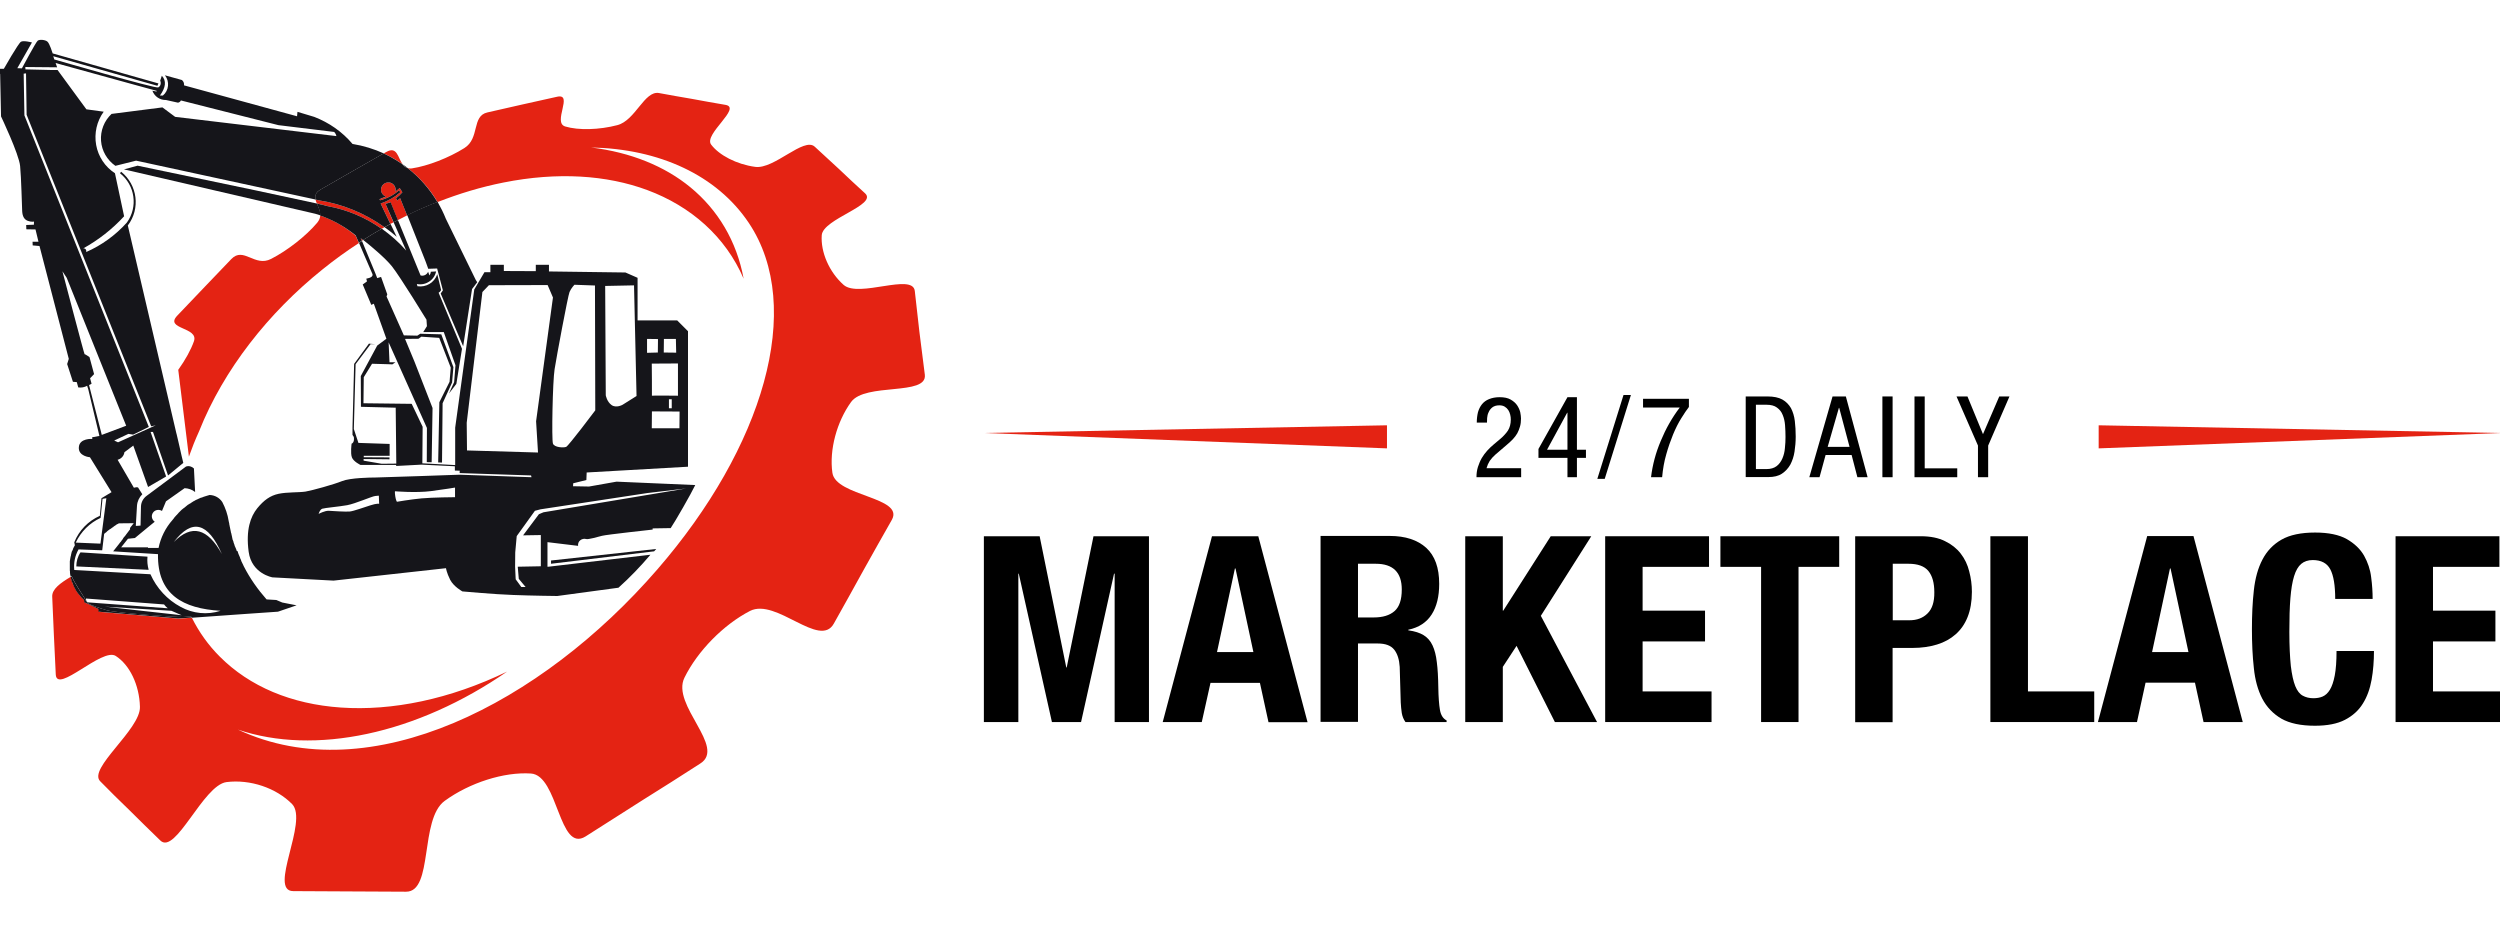 <?xml version="1.0" encoding="utf-8"?>
<!-- Generator: Adobe Illustrator 24.1.2, SVG Export Plug-In . SVG Version: 6.00 Build 0)  -->
<svg version="1.1" id="Layer_1" xmlns="http://www.w3.org/2000/svg" xmlns:xlink="http://www.w3.org/1999/xlink" x="0px" y="0px"
	 viewBox="0 0 169 63" style="enable-background:new 0 0 169 63;" xml:space="preserve">
<style type="text/css">
	.st0{fill:none;}
	.st1{fill:#E42313;}
	.st2{fill:#15151A;}
</style>
<g>
	<g>
		<path class="st0" d="M129.01,38.11h-1.06v3.82h1.13c0.5,0,0.91-0.15,1.22-0.46c0.31-0.31,0.47-0.78,0.47-1.43
			c0-0.63-0.13-1.11-0.4-1.44C130.09,38.28,129.64,38.11,129.01,38.11z"/>
		<polygon class="st0" points="146.69,38.43 145.48,44.08 147.94,44.08 146.73,38.43 		"/>
		<polygon class="st0" points="83.51,38.43 83.48,38.43 82.27,44.08 84.73,44.08 		"/>
		<path class="st0" d="M93,38.11h-1.2v3.63h1.06c0.61,0,1.08-0.14,1.41-0.43c0.33-0.29,0.49-0.77,0.49-1.45
			C94.76,38.69,94.17,38.11,93,38.11z"/>
		<polygon points="68.84,38.78 68.87,38.78 71.11,48.81 73.08,48.81 75.31,38.78 75.35,38.78 75.35,48.81 77.67,48.81 77.67,36.25 
			73.92,36.25 72.11,45.12 72.08,45.12 70.28,36.25 66.51,36.25 66.51,48.81 68.84,48.81 		"/>
		<path d="M81.83,46.16h3.34l0.58,2.66h2.64l-3.33-12.57h-3.13L78.6,48.81h2.64L81.83,46.16z M83.48,38.43h0.04l1.21,5.65h-2.46
			L83.48,38.43z"/>
		<path d="M97.34,47.99c-0.06-0.35-0.1-0.86-0.11-1.53c-0.01-0.67-0.04-1.23-0.1-1.69c-0.05-0.46-0.15-0.84-0.29-1.14
			c-0.14-0.3-0.34-0.53-0.6-0.69c-0.26-0.16-0.6-0.27-1.04-0.33v-0.04c0.72-0.15,1.24-0.5,1.58-1.03c0.34-0.53,0.51-1.22,0.51-2.07
			c0-1.09-0.29-1.9-0.88-2.44c-0.59-0.53-1.41-0.8-2.46-0.8h-4.68v12.57h2.53V43.5h1.34c0.52,0,0.89,0.14,1.11,0.42
			c0.22,0.28,0.34,0.67,0.37,1.16l0.07,2.41c0.01,0.25,0.04,0.48,0.07,0.71c0.04,0.23,0.12,0.43,0.25,0.61h2.78v-0.11
			C97.55,48.58,97.4,48.34,97.34,47.99z M94.27,41.31c-0.33,0.29-0.8,0.43-1.41,0.43H91.8v-3.63H93c1.17,0,1.76,0.58,1.76,1.74
			C94.76,40.54,94.6,41.02,94.27,41.31z"/>
		<polygon points="107.96,48.81 104.16,41.63 107.57,36.25 104.83,36.25 101.62,41.28 101.59,41.28 101.59,36.25 99.05,36.25 
			99.05,48.81 101.59,48.81 101.59,45.08 102.52,43.66 105.11,48.81 		"/>
		<polygon points="111.04,43.36 115.26,43.36 115.26,41.28 111.04,41.28 111.04,38.32 115.53,38.32 115.53,36.25 108.51,36.25 
			108.51,48.81 115.7,48.81 115.7,46.74 111.04,46.74 		"/>
		<polygon points="121.58,48.81 121.58,38.32 124.33,38.32 124.33,36.25 116.3,36.25 116.3,38.32 119.05,38.32 119.05,48.81 		"/>
		<path d="M132.55,37.43c-0.27-0.35-0.63-0.64-1.07-0.85c-0.44-0.22-0.98-0.33-1.63-0.33h-4.44v12.57h2.53V43.8h1.36
			c0.6,0,1.14-0.08,1.64-0.23c0.49-0.15,0.91-0.38,1.26-0.69c0.35-0.31,0.62-0.69,0.81-1.17c0.19-0.48,0.29-1.04,0.29-1.7
			c0-0.47-0.06-0.93-0.18-1.38C133.01,38.18,132.82,37.78,132.55,37.43z M130.3,41.47c-0.31,0.31-0.72,0.46-1.22,0.46h-1.13v-3.82
			h1.06c0.63,0,1.08,0.16,1.35,0.49c0.27,0.33,0.4,0.81,0.4,1.44C130.77,40.69,130.61,41.17,130.3,41.47z"/>
		<polygon points="137.09,36.25 134.55,36.25 134.55,48.81 141.57,48.81 141.57,46.74 137.09,46.74 		"/>
		<path d="M151.61,48.81l-3.33-12.57h-3.13l-3.33,12.57h2.64l0.58-2.66h3.34l0.58,2.66H151.61z M145.48,44.08l1.21-5.65h0.04
			l1.21,5.65H145.48z"/>
		<path d="M152.93,47.23c0.3,0.57,0.73,1.02,1.29,1.35c0.56,0.32,1.32,0.48,2.27,0.48c0.83,0,1.51-0.13,2.03-0.4
			c0.52-0.27,0.93-0.64,1.21-1.1c0.29-0.46,0.48-1,0.59-1.61c0.11-0.61,0.16-1.26,0.16-1.94h-2.53c0,0.68-0.04,1.23-0.12,1.65
			c-0.08,0.42-0.19,0.74-0.33,0.97c-0.14,0.23-0.31,0.38-0.5,0.46c-0.19,0.08-0.4,0.11-0.62,0.11c-0.27,0-0.51-0.06-0.71-0.17
			c-0.21-0.11-0.38-0.33-0.51-0.65c-0.13-0.32-0.23-0.78-0.3-1.36c-0.06-0.59-0.1-1.36-0.1-2.31c0-0.89,0.02-1.65,0.07-2.26
			c0.05-0.62,0.13-1.11,0.25-1.5s0.28-0.66,0.48-0.83c0.2-0.17,0.47-0.26,0.78-0.26c0.57,0,0.97,0.21,1.19,0.63
			c0.22,0.42,0.33,1.08,0.33,2h2.53c0-0.46-0.03-0.95-0.1-1.47c-0.06-0.52-0.23-1.01-0.48-1.46c-0.26-0.45-0.65-0.82-1.17-1.12
			c-0.52-0.29-1.23-0.44-2.14-0.44c-0.95,0-1.71,0.16-2.27,0.48c-0.56,0.32-0.99,0.77-1.29,1.35c-0.3,0.57-0.49,1.26-0.58,2.07
			c-0.09,0.8-0.13,1.68-0.13,2.63c0,0.95,0.04,1.83,0.13,2.63C152.44,45.96,152.63,46.65,152.93,47.23z"/>
		<polygon points="169.13,46.74 164.47,46.74 164.47,43.36 168.69,43.36 168.69,41.28 164.47,41.28 164.47,38.32 168.96,38.32 
			168.96,36.25 161.94,36.25 161.94,48.81 169.13,48.81 		"/>
	</g>
	<path class="st0" d="M37.38,29.98c0.1,0.27,0.71,0.3,0.89,0.22c0.18-0.07,1.97-2.47,1.97-2.47l-0.02-8.44l-1.39-0.05
		c0,0-0.22,0.23-0.33,0.49c-0.11,0.26-0.88,4.39-1.01,5.21C37.36,25.76,37.28,29.71,37.38,29.98z"/>
	<path class="st0" d="M4.51,18.8l-0.29-0.44c0,0,1.49,5.64,1.5,5.61c0.02-0.03,0.33,0.19,0.33,0.19l0.31,1.15l-0.27,0.28l0.1,0.37
		l-0.17,0.09l0.81,3.17l0.05,0.2l1.65-0.61L4.51,18.8z"/>
	<polygon class="st0" points="9,29.38 8.68,29.33 7.72,29.78 7.98,29.9 10.54,28.76 10.22,28.83 1.81,7.76 1.76,4.97 1.6,4.98 
		1.65,7.8 10.06,28.86 	"/>
	<path class="st0" d="M41.34,27.39c0.32,0.22,0.75-0.02,0.75-0.02l0.94-0.59l-0.17-7.48l-1.95,0.05l0.04,7.39
		C40.95,26.72,41.02,27.16,41.34,27.39z"/>
	<path class="st0" d="M15,37.46c-0.94-2.15-2.02-2.42-3.25-0.82C12.95,35.41,14.03,35.68,15,37.46z"/>
	<path class="st0" d="M10.17,38.82c0.41,0.95,1.13,1.73,2.05,2.21h0c0.81,0.45,1.78,0.55,2.69,0.26c-2.53-0.15-4.28-1.1-4.23-3.83
		l-3.03-0.19l0.42-0.53l0.01-0.02L8.1,36.7l0.02-0.02l0.02-0.02l0.02-0.02l0.02-0.02l0.02-0.03l0.02-0.03l0.02-0.03l0.02-0.03
		l0.02-0.03l0.02-0.03l0.02-0.03l0.02-0.03l0.02-0.03l0.02-0.03l0.03-0.03l0.03-0.03l0.03-0.04l0.03-0.04l0.03-0.04l0.03-0.04
		l0.03-0.04l0.03-0.04l0.03-0.04l0.03-0.04l0.03-0.04l0.03-0.04l0.03-0.04l0.03-0.04l0.03-0.05l0.03-0.05l0.03-0.04l0.04-0.05
		l0.04-0.05l0.04-0.05l0.04-0.05l0.04-0.05c0,0-0.34,0-1.01,0.01L8.06,35.4l0,0l-0.01,0.01l0,0l-0.01,0.01l-0.01,0l-0.01,0.01
		l-0.01,0l-0.01,0l-0.01,0.01l-0.01,0l-0.01,0.01l0,0l-0.02,0.01l0,0l-0.02,0.01h0l-0.02,0.01l0,0l-0.01,0.01l0,0L7.87,35.5
		l-0.01,0.01l-0.01,0l-0.01,0.01l-0.01,0.01l-0.01,0.01l-0.01,0l-0.01,0.01l0,0l-0.02,0.01l0,0l-0.02,0.01h0l-0.01,0.01l0,0
		l-0.01,0.01l-0.01,0l-0.01,0.01L7.71,35.6L7.71,35.6L7.7,35.61l-0.01,0.01l-0.01,0.01l-0.01,0l-0.01,0.01l0,0l-0.02,0.01
		l-0.02,0.01l0,0l-0.01,0.01l0,0l-0.01,0.01l-0.01,0l-0.01,0.01L7.57,35.7L7.56,35.7l-0.01,0.01l-0.01,0l-0.01,0.01l0,0l-0.01,0.01
		l0,0l-0.02,0.01v0l-0.02,0.01l0,0l-0.01,0.01l-0.01,0l-0.01,0.01l-0.01,0l-0.01,0.01L7.42,35.8L7.41,35.8L7.4,35.81l-0.01,0
		l-0.01,0.01l0,0l-0.01,0.01l0,0l-0.02,0.01h0l-0.01,0.01l0,0l-0.01,0.01l0,0L7.3,35.89l-0.01,0L7.29,35.9L7.28,35.9l-0.01,0.01
		l-0.01,0.01l0,0l-0.01,0.01l0,0l-0.01,0.01l0,0l-0.01,0.01l0,0L7.2,35.97l0,0l-0.01,0.01l0,0l-0.01,0.01L7.16,36l-0.01,0.01
		l-0.01,0.01l-0.01,0.01l-0.01,0.01l-0.01,0.01l0,0l-0.01,0.01l-0.02,0.01l0,0l-0.01,0.01l0,0L7.05,36.1L6.91,37.2l-1.6-0.06
		c-0.24,0.42-0.34,0.91-0.29,1.39L10.17,38.82z M5.45,37.34l4.53,0.29c-0.03,0.3,0,0.6,0.08,0.89l-4.89-0.23
		C5.16,37.95,5.26,37.62,5.45,37.34z"/>
	<path class="st0" d="M27.46,16.94c-0.35-0.79-0.63-1.43-0.85-1.92c-0.07,0.04-0.14,0.08-0.21,0.11c0.12,0.26,0.26,0.55,0.42,0.87
		c-0.26-0.23-0.54-0.45-0.82-0.65c-0.06,0.04-0.13,0.07-0.19,0.11C26.41,15.89,26.97,16.38,27.46,16.94z"/>
	<path class="st0" d="M32.15,18.93l0.1,0.16l-0.35,0.46l-0.6,3.87l-1.52-3.57l0.15-0.21l-0.39-1.48l-0.6,0.02l-0.17-0.47
		c0,0-0.42-1.05-1.26-3.14c-0.21,0.1-0.42,0.21-0.63,0.32c1.02,2.49,1.53,3.74,1.53,3.74c0.21,0.06,0.43-0.05,0.51-0.25
		c0.06,0.17,0.09,0.25,0.09,0.25c0.06-0.07,0.09-0.16,0.09-0.25c0.24-0.02,0.36-0.02,0.36-0.02c-0.13,0.59-0.71,0.97-1.3,0.85
		c0.03,0.1,0.04,0.15,0.04,0.15c0.58,0.1,1.15-0.25,1.34-0.81l0.26,1.07c-0.03,0.08-0.09,0.14-0.17,0.18
		c1.05,2.53,1.58,3.79,1.58,3.79l-0.38,2.37l-0.5,0.65l0.35-0.77l0.09-1.14l-0.79-2.24H28.6l0.25-0.4l-0.03-0.44
		c0,0-1.74-2.86-2.33-3.6c-0.47-0.59-1.54-1.47-1.95-1.79c-0.03,0.02-0.06,0.04-0.08,0.05l0.91,2.2l0.12,0.31l0.26-0.08l0.42,1.18
		l-0.05,0.14l1.17,2.63l0.91,0.02l0.2-0.13l1.42,0.04l0.82,2.22l-0.09,1.04l-0.64,1.4l-0.04,4.01l-0.26-0.01l0.08-4.07l0.69-1.38
		l0.08-0.96l-0.78-2.01l-1.21-0.08l-0.19,0.14l-0.91,0.01l0.64,1.54l1.22,3.13l-0.06,3.67l-0.33-0.01l0.01-2.31l-2.59-5.79
		l0.06,1.35h0.4l-0.2,0.14l-1.38-0.04l-0.56,0.91l-0.02,1.76l3.26,0.04l0.74,1.55l-0.02,2.47l2.22,0.12v-2.53l1.29-9.34l0.69-1.17
		h0.4v-0.5h0.91c0,0,0,0.42,0,0.42l2.16,0.01v-0.43l0.89,0v0.45l5.17,0.07l0.82,0.36v2.88h2.72l0.73,0.73v9.16l-6.85,0.39
		l-0.02,0.51l-0.89,0.22l-0.01,0.2l1.08,0.02l1.86-0.33l5.32,0.23c-0.28,0.59-1.36,2.47-1.66,2.91l-1.22,0.02l0,0.08
		c0,0-3.12,0.33-3.42,0.42c-0.3,0.08-0.93,0.26-1.07,0.22c-0.14-0.05-0.29-0.02-0.4,0.08c-0.11,0.09-0.17,0.24-0.15,0.38l-2.07-0.25
		v1.66l0.07,0l6.89-0.81c-0.66,0.79-1.38,1.54-2.16,2.23l-4.14,0.56c0,0-1.77-0.02-2.99-0.07c-1.22-0.05-3.42-0.24-3.42-0.24
		s-0.59-0.31-0.83-0.79c-0.24-0.48-0.28-0.78-0.28-0.78l-7.6,0.84l-4.13-0.22c0,0-1.41-0.24-1.61-1.73
		c-0.2-1.49,0.13-2.38,0.58-2.94c0.45-0.56,0.88-0.87,1.45-0.98c0.57-0.12,1.35-0.08,1.82-0.15c0.46-0.07,1.92-0.48,2.47-0.71
		c0.56-0.22,1.92-0.24,2.24-0.24c0.33,0,5.7-0.19,5.7-0.19l4.86,0.17l-0.03-0.12l-4.83-0.16l0.01-0.16l-0.33-0.01v-0.29l-2.25-0.11
		l-1.72,0.09l0-0.07l-2.41,0c0,0-0.48-0.22-0.58-0.51c-0.11-0.29-0.02-0.93-0.02-0.93s0.21-0.06,0.15-0.45
		c-0.06-0.09-0.09-0.14-0.09-0.14v-0.5l0.11-4.3l1-1.37l0.46,0.04l-0.35,0l-1.01,1.35l-0.12,4.38l0.31,0.94l2.11,0.07v0.8h-1.75v0.1
		l1.74,0.01l0,0.13l-1.75-0.02v0.11l1.22,0.21l0.99-0.01l-0.04-3.78l-2.35-0.06l-0.01-2.08l1.11-2.06l0.62-0.46l-0.85-2.37
		l-0.17,0.08l-0.58-1.38l0.29-0.21l-0.05-0.18c0.32-0.06,0.47-0.17,0.42-0.31c-0.43-0.98-0.74-1.69-0.92-2.12
		c-0.86,0.56-1.69,1.16-2.48,1.8c-3.61,2.92-6.66,6.75-8.32,10.92c-0.26,0.58-0.49,1.15-0.69,1.72l-0.72-5.87
		c0.48-0.67,0.86-1.36,1.06-1.93c0.34-0.97-2.01-0.8-1.13-1.73l1.86-1.95l1.8-1.88c0.83-0.86,1.58,0.57,2.69-0.01
		c1.11-0.57,2.36-1.55,3.11-2.44c0.14-0.17,0.2-0.33,0.21-0.49c-0.12-0.04-0.23-0.08-0.35-0.11c-8.62-2-12.93-3-12.93-3
		c0.62-0.17,0.92-0.25,0.92-0.25c6.56,1.36,10.6,2.21,12.13,2.56c-0.04-0.09-0.07-0.18-0.09-0.26L9.2,10.86c0,0-0.47,0.12-1.4,0.35
		c-0.56-0.39-0.92-1.01-0.97-1.69C6.78,8.84,7.04,8.17,7.54,7.7c0,0,1.15-0.15,3.44-0.44c0,0,0.29,0.21,0.86,0.64
		c0,0,3.63,0.43,10.9,1.3C22.72,9.1,22.67,9,22.6,8.92c0,0-1.26-0.15-3.77-0.46c0,0-2.2-0.55-6.59-1.67
		c-0.04,0.08-0.11,0.14-0.2,0.15c0,0-0.27-0.06-0.81-0.18c-0.41,0.01-0.78-0.24-0.92-0.63c0,0,0.09,0.02,0.27,0.06
		c0,0,0-0.01,0.01-0.05c0,0-2.28-0.63-6.83-1.88c0,0,0.03,0.1,0.1,0.29c0,0-0.72-0.01-2.15-0.02c0,0,0,0.05,0.01,0.16
		c0,0,0.56,0.01,1.67,0.04h0.5c0,0,0.65,0.89,1.95,2.66c0,0,0.39,0.05,1.17,0.16C6.54,8.2,6.36,9.01,6.5,9.8
		c0.14,0.79,0.6,1.48,1.26,1.93c0,0,0.21,0.97,0.62,2.91c-0.8,0.87-1.73,1.6-2.76,2.17c0.06-0.01,0.13,0.02,0.17,0.07
		c0.04,0.05,0.05,0.12,0.02,0.18c1.05-0.46,1.99-1.15,2.76-2c0.75-1.06,0.54-2.52-0.47-3.33c0,0,0.03-0.03,0.08-0.1
		c1.11,0.89,1.31,2.5,0.45,3.63l3.29,13.96l0.02,0.07l0.11,0.47l0.11,0.48l0.11,0.49l0.12,0.5l-1.03,0.85l-0.99-2.86l-0.03-0.08
		l-0.16,0l1.05,3.01l-1.22,0.71c0,0-0.33-0.93-1-2.8c0,0-0.2,0.15-0.6,0.45c-0.04,0.25-0.22,0.45-0.46,0.51c0,0,0.37,0.63,1.1,1.89
		c0.09-0.03,0.19-0.04,0.28-0.02c0,0,0.1,0.15,0.29,0.46c-0.21,0.21-0.34,0.48-0.36,0.78c0,0-0.03,0.45-0.08,1.36
		c0,0,0.11-0.01,0.32-0.02c0,0,0.01-0.43,0.03-1.3c0.01-0.28,0.15-0.54,0.38-0.71c0,0,0.89-0.66,2.66-1.98
		c0.19-0.06,0.4-0.01,0.54,0.13c0,0,0.03,0.53,0.08,1.59c-0.2-0.16-0.45-0.26-0.71-0.26c0,0-0.42,0.3-1.26,0.89
		c0,0-0.09,0.22-0.27,0.65c-0.2-0.13-0.47-0.08-0.61,0.12c-0.13,0.2-0.08,0.47,0.12,0.61c0,0-0.45,0.37-1.34,1.1
		c0,0-0.16,0.02-0.47,0.05c0,0-0.15,0.19-0.46,0.58h0h0h0h0h0h0h0.01h0l0.01,0h0h0.01h0h0.01h0l0.01,0h0h0.01h0h0.01h0l0.01,0h0.01
		h0.01h0.01l0.01,0h0.01h0.01l0.01,0h0.01h0.01h0.01l0.01,0h0.01l0.01,0H8.4h0.01l0.01,0h0.01l0.01,0h0.02h0.01l0.02,0h0.01l0.02,0
		h0.01l0.02,0h0.01l0.02,0H8.6l0.03,0h0.01l0.03,0h0.01l0.03,0H8.7l0.03,0h0.01l0.03,0h0l0.04,0h0l0.04,0h0l0.04,0h0l0.04,0h0
		l0.04,0h0l0.04,0l0,0l0.04,0h0.01l0.04,0l0.01,0l0.04,0h0.01l0.04,0l0.01,0l0.04,0h0.01l0.04,0h0.01l0.04,0l0.02,0l0.04,0l0.02,0
		l0.04,0h0.02l0.04,0l0.02,0l0.04,0h0.02l0.04,0l0.03,0l0.04,0l0.03,0l0.03,0l0.03,0l0.03,0l0.03,0l0.03,0l0.04,0H10l0.04,0h0.03
		l0.04,0l0.03,0l0.05,0l0.03,0l0.05,0l0.02,0l0.05,0l0.02,0l0.06,0l0.02,0l0.06,0h0.02l0.06,0h0.01l0.07,0l0.01,0l0.07,0h0.01
		c0.14-0.7,0.46-1.36,0.95-1.9l0.03-0.04l0.01-0.01l0.02-0.02l0.02-0.03l0-0.01c0.04-0.05,0.08-0.1,0.12-0.14l0.01-0.01l0.01-0.01
		l0.03-0.04l0.01,0l0.01-0.01c0.03-0.03,0.05-0.06,0.08-0.09l0.01-0.01l0.01-0.01l0.03-0.04l0.01-0.01l0.01-0.01l0.04-0.04l0,0
		l0.01-0.01l0.03-0.03l0.01-0.01l0.01-0.01l0.04-0.04l0,0l0.01-0.01l0.03-0.03l0.01-0.01l0,0c0.03-0.03,0.06-0.06,0.1-0.08
		l0.01-0.01l0.03-0.02l0.03-0.02l0,0l0.05-0.04l0.01-0.01l0,0l0.04-0.03l0.01-0.01l0.01-0.01l0.04-0.03l0.01-0.01l0,0l0.05-0.04l0,0
		l0.01-0.01l0.04-0.03l0.01,0v0c0.04-0.03,0.07-0.05,0.11-0.07l0.01,0L12.91,34l0.05-0.03l0.01,0l0.01-0.01l0.05-0.03l0,0l0.01-0.01
		l0.04-0.02l0.01,0l0.01-0.01l0.04-0.02l0.01-0.01l0.02-0.01l0.04-0.02l0,0l0.06-0.03l0.01,0l0.02-0.01l0.04-0.02l0,0l0.04-0.02
		l0.03-0.01h0l0.06-0.03l0,0l0.04-0.02l0.03-0.01l0.01,0l0.06-0.02l0,0l0.06-0.02l0.01,0l0.02-0.01l0.04-0.02l0,0l0.04-0.01
		l0.02-0.01l0.01,0l0.06-0.02h0l0.04-0.01l0.02-0.01l0.01,0L14,33.51l0.01,0h0l0.01,0l0.06-0.02l0,0l0.07-0.02
		c0.35,0.01,0.67,0.18,0.86,0.48c0.21,0.4,0.36,0.83,0.43,1.28l0.01,0.05l0.01,0.04l0,0.01l0.02,0.08l0,0.02l0.01,0.07l0,0
		l0.01,0.03l0.01,0.05l0,0.02l0.01,0.03l0.01,0.05l0,0.01l0.01,0.04l0.01,0.05l0,0l0.01,0.05l0.01,0.04l0,0.01l0.01,0.05l0.01,0.03
		l0,0.02l0.01,0.05l0.01,0.02l0.01,0.03l0.01,0.05l0,0.01h0l0.02,0.08l0,0.01l0.02,0.08l0,0.01l0,0l0.01,0.05l0.01,0.04l0,0.01
		l0.01,0.05l0.01,0.03l0.01,0.02l0.02,0.05l0.01,0.02l0.02,0.08l0,0.01l0.03,0.08l0,0.01l0.02,0.04l0.01,0.04l0,0.01l0.02,0.05
		l0.01,0.04l0.01,0.01l0.03,0.07l0.01,0.02l0.02,0.05l0.01,0.02l0.01,0.03l0.02,0.05l0,0.01L16,37.24l0.02,0.05l0,0l0.03,0.09
		l0,0.01l0.02,0.05l0.01,0.04l0.03,0.06l0.01,0.03l0.01,0.02c0.02,0.05,0.04,0.09,0.06,0.14l0,0.01l0,0.01l0.03,0.07l0,0l0.04,0.08
		l0,0.01l0,0.01l0,0.01l0.03,0.07l0.01,0.01l0.02,0.05l0.01,0.02l0.01,0.02l0.07,0.14l0,0.01l0.04,0.08
		c0.41,0.8,0.93,1.55,1.53,2.22l0.66,0.04l0.4,0.17l0.97,0.19l-1.26,0.43l-2.31,0.16l-3.52,0.25c0.48,0.95,1.1,1.83,1.88,2.62
		c2.02,2.03,4.85,3.22,8.19,3.45c3.47,0.24,7.37-0.56,11.24-2.43c-3.01,2.08-6.26,3.53-9.46,4.21c-3.14,0.67-6.15,0.59-8.74-0.29
		c8.94,4.19,20.51-1.79,28.35-10.82c7.15-8.25,10.01-17.73,6.19-23.43c-2.17-3.24-6.07-5.01-10.66-5.1
		c2.68,0.33,4.96,1.26,6.71,2.69c1.85,1.52,3.13,3.63,3.6,6.18c-1.23-2.86-3.57-4.89-6.51-5.99c-2.74-1.02-6.08-1.24-9.73-0.51
		c-1.51,0.3-3,0.75-4.45,1.32c0.22,0.36,0.4,0.75,0.56,1.15C30.14,14.81,30.81,16.18,32.15,18.93z M44.22,37.27l-6.97,0.83v-0.22
		l7.11-0.78L44.22,37.27z"/>
	<polygon class="st0" points="36.37,30.59 36.24,28.48 37.38,20.11 37.02,19.27 33.05,19.28 32.61,19.74 31.54,28.57 31.57,30.45 	
		"/>
	<polygon class="st0" points="36.15,34.53 34.92,36.24 34.82,37.35 34.81,38.3 34.85,39.16 35.23,39.69 35.52,39.69 35.06,39.13 
		35,38.31 36.57,38.28 36.57,36.17 35.36,36.19 36.44,34.76 36.75,34.63 46.39,33.02 43.76,33.33 36.53,34.43 	"/>
	<polygon class="st0" points="7.08,41.01 12.28,41.6 11.59,41.3 	"/>
	<path class="st0" d="M10.81,6.48L10.81,6.48C10.8,6.48,10.8,6.48,10.81,6.48z"/>
	<path class="st0" d="M11.09,40.87l-5.28-0.4c-0.01,0.11,0.04,0.21,0.14,0.26c0,0,1.8,0.13,5.4,0.4
		C11.25,41.05,11.17,40.96,11.09,40.87z"/>
	<path class="st0" d="M7.19,33.68l-0.26,0.04L6.8,35.01c-0.74,0.34-1.33,0.93-1.68,1.67l1.67,0.07L7.19,33.68z"/>
	<path class="st0" d="M26.69,33.2c0,0-0.01,0.06,0.02,0.34c0.04,0.28,0.11,0.37,0.11,0.37s0.92-0.16,1.67-0.23
		c0.75-0.07,2.26-0.08,2.26-0.08v-0.66c0,0-0.63,0.11-1.63,0.24C28.12,33.33,26.69,33.2,26.69,33.2z"/>
	<polygon class="st0" points="44.06,28.95 45.93,28.95 45.94,27.81 44.07,27.8 	"/>
	<path class="st0" d="M25.37,33.51c-0.24,0.03-1.35,0.52-1.89,0.62c-0.55,0.1-1.51,0.18-1.69,0.24c-0.18,0.07-0.24,0.35-0.24,0.35
		s0.42-0.23,0.7-0.21c0.28,0.02,1.1,0.07,1.39,0.05c0.29-0.02,0.98-0.28,1.41-0.42c0.43-0.13,0.6-0.11,0.6-0.11l-0.02-0.55
		C25.62,33.5,25.61,33.48,25.37,33.51z"/>
	<polygon class="st0" points="44.47,22.92 43.74,22.91 43.74,23.85 44.47,23.83 	"/>
	<polygon class="st0" points="45.7,22.91 44.88,22.91 44.88,23.84 45.71,23.84 	"/>
	<path class="st0" d="M44.07,26.75c0-0.02,1.76,0,1.76,0v-2.18l-1.78,0.01C44.07,24.59,44.07,26.77,44.07,26.75z"/>
	<rect x="45.22" y="26.99" class="st0" width="0.19" height="0.61"/>
	<path class="st1" d="M21.65,14.57c-0.01,0.16-0.07,0.32-0.21,0.49c-0.75,0.89-2,1.87-3.11,2.44c-1.11,0.58-1.86-0.85-2.69,0.01
		l-1.8,1.88l-1.86,1.95c-0.88,0.93,1.47,0.76,1.13,1.73c-0.2,0.57-0.58,1.26-1.06,1.93l0.72,5.87c0.2-0.57,0.43-1.15,0.69-1.72
		c1.66-4.18,4.7-8.01,8.32-10.92c0.79-0.64,1.62-1.24,2.48-1.8c-0.14-0.33-0.22-0.5-0.22-0.5C23.33,15.33,22.52,14.87,21.65,14.57z"
		/>
	<path class="st1" d="M26.06,13.78c0.12-0.03,0.23-0.07,0.34-0.11c0.18,0.43,0.34,0.83,0.49,1.21c0.21-0.11,0.42-0.21,0.63-0.32
		c-0.14-0.36-0.3-0.75-0.47-1.16c-0.06,0.05-0.13,0.11-0.2,0.16c0,0-0.03-0.05-0.08-0.16c0.16-0.12,0.3-0.25,0.43-0.4
		c0,0-0.06-0.1-0.18-0.29c-0.1,0.08-0.21,0.16-0.3,0.25c0.07-0.26-0.07-0.53-0.33-0.61c-0.26-0.08-0.53,0.07-0.61,0.33
		c-0.08,0.26,0.06,0.53,0.32,0.61c-0.15,0.06-0.3,0.12-0.45,0.18c0,0,0.01,0.02,0.04,0.07c0.48-0.12,0.92-0.35,1.29-0.68
		c0,0,0.03,0.05,0.08,0.14c-0.39,0.34-0.85,0.59-1.33,0.76c0,0,0.22,0.46,0.66,1.38c0.07-0.04,0.14-0.08,0.21-0.11
		C26.24,14.19,26.06,13.78,26.06,13.78z"/>
	<path class="st1" d="M22.12,13.93c1.33,0.24,2.59,0.77,3.68,1.54c0.06-0.04,0.13-0.07,0.19-0.11c-1.31-0.94-2.84-1.57-4.45-1.82
		l-0.21-0.05c0.02,0.09,0.05,0.17,0.09,0.26C21.88,13.86,22.12,13.92,22.12,13.93z"/>
	<path class="st1" d="M24.46,16.28c0.03-0.02,0.06-0.04,0.08-0.05c-0.1-0.08-0.16-0.13-0.16-0.13L24.46,16.28z"/>
	<path class="st1" d="M26.12,10.27l-0.18,0.1c0.45,0.21,0.88,0.45,1.28,0.74C26.89,10.66,26.85,9.86,26.12,10.27z"/>
	<path class="st1" d="M62.15,22.42l-0.31-2.75c-0.14-1.24-3.78,0.49-4.81-0.41c-0.98-0.87-1.56-2.22-1.48-3.36
		c0.08-1.11,3.79-2.04,2.93-2.83c-0.6-0.55-1.19-1.09-1.75-1.63c-0.57-0.52-1.11-1.02-1.65-1.52c-0.73-0.69-2.75,1.54-4.03,1.36
		c-1.26-0.17-2.44-0.79-2.98-1.51c-0.51-0.7,2.09-2.48,0.98-2.68c-0.78-0.13-1.54-0.27-2.3-0.41c-0.74-0.13-1.48-0.25-2.2-0.39
		c-0.99-0.18-1.59,1.85-2.82,2.17c-1.22,0.32-2.63,0.36-3.52,0.09c-0.88-0.26,0.58-2.26-0.55-2.01l-2.38,0.53L32.95,7.6
		c-1.08,0.24-0.5,1.75-1.56,2.41c-1.05,0.66-2.47,1.21-3.53,1.37c-0.11,0.02-0.21,0.01-0.3-0.02c0.8,0.63,1.49,1.4,2.02,2.3
		c1.45-0.57,2.94-1.02,4.45-1.32c3.65-0.73,6.99-0.51,9.73,0.51c2.93,1.09,5.28,3.13,6.51,5.99c-0.47-2.55-1.75-4.66-3.6-6.18
		c-1.74-1.43-4.03-2.36-6.71-2.69c4.59,0.09,8.49,1.86,10.66,5.1c3.82,5.71,0.96,15.19-6.19,23.43
		c-7.83,9.04-19.4,15.01-28.35,10.82c2.59,0.88,5.6,0.96,8.74,0.29c3.19-0.68,6.45-2.13,9.46-4.21c-3.87,1.87-7.77,2.67-11.24,2.43
		c-3.34-0.23-6.17-1.42-8.19-3.45c-0.78-0.78-1.4-1.66-1.88-2.62l-0.88,0.06l-5.4-0.46l-0.01-0.18c0,0-0.94-0.47-0.94-0.44
		c0,0.02-0.01-0.03-0.03-0.17l-0.04-0.04l-0.01-0.01l-0.04-0.03L5.6,40.48l0,0l-0.01-0.01l-0.03-0.03l-0.01-0.01l0,0l-0.04-0.04l0,0
		l-0.04-0.05l0,0l-0.04-0.05l-0.01-0.01l-0.03-0.04l0,0h0l-0.01-0.01L5.35,40.2l-0.01-0.01l0,0c-0.05-0.07-0.1-0.13-0.14-0.2v0
		c-0.02-0.03-0.04-0.07-0.07-0.1l0,0l0-0.01l0,0L5.1,39.82l0,0l-0.02-0.04l0-0.01l-0.02-0.03l-0.01-0.01L5.03,39.7l0-0.01
		l-0.02-0.04l0,0l-0.02-0.04l0-0.01l0-0.01l-0.02-0.04l-0.01-0.02L4.94,39.5l-0.01-0.02l0-0.01l-0.02-0.05L4.9,39.4l-0.01-0.02
		l-0.01-0.01l-0.01-0.03l0-0.01L4.86,39.3l0,0l-0.01-0.04l0,0L4.83,39.2l0-0.01l-0.01-0.04l-0.01-0.02l0-0.01L4.8,39.09l0-0.02
		l0-0.01l-0.01-0.05l0,0l0-0.02l0,0c-0.71,0.42-1.29,0.84-1.26,1.35c0.04,0.82,0.07,1.68,0.11,2.54l0.13,2.72
		c0.07,1.33,3.14-1.84,4.05-1.26c0.94,0.6,1.6,1.95,1.64,3.44c0.05,1.53-3.56,4.19-2.68,5.04c0.63,0.64,1.28,1.29,1.96,1.94
		c0.69,0.68,1.38,1.37,2.1,2.06c1.03,1,2.89-3.74,4.47-3.95c1.6-0.2,3.36,0.39,4.44,1.49c1.11,1.16-1.64,5.87,0.07,5.88l3.75,0.02
		l3.88,0.02c1.86,0.01,0.9-4.89,2.61-6.14c1.69-1.23,4.01-1.97,5.83-1.85c1.86,0.12,1.88,5.4,3.7,4.25l3.88-2.47
		c1.29-0.8,2.57-1.62,3.86-2.45c1.79-1.11-1.98-3.96-1.06-5.81c0.89-1.81,2.65-3.59,4.43-4.51c1.77-0.9,4.72,2.58,5.67,0.85
		c0.68-1.22,1.35-2.41,2-3.6c0.65-1.15,1.28-2.3,1.92-3.41c0.86-1.55-3.8-1.58-4.02-3.18c-0.22-1.55,0.3-3.45,1.26-4.78
		c0.96-1.33,5.15-0.4,4.99-1.84L62.15,22.42z"/>
	<path class="st2" d="M27.46,16.94c-0.49-0.56-1.05-1.05-1.65-1.48c-0.43,0.24-0.85,0.5-1.26,0.76c0.41,0.32,1.48,1.2,1.95,1.79
		c0.58,0.74,2.33,3.6,2.33,3.6l0.03,0.44l-0.25,0.4h1.39l0.79,2.24l-0.09,1.14l-0.35,0.77l0.5-0.65l0.38-2.37
		c0,0-0.53-1.26-1.58-3.79c0.07-0.04,0.13-0.1,0.17-0.18l-0.26-1.07c-0.19,0.56-0.75,0.9-1.34,0.81c0,0-0.01-0.05-0.04-0.15
		c0.59,0.12,1.18-0.26,1.3-0.85c0,0-0.12,0.01-0.36,0.02c0,0.09-0.04,0.18-0.09,0.25c0,0-0.03-0.08-0.09-0.25
		c-0.08,0.2-0.3,0.31-0.51,0.25c0,0-0.51-1.25-1.53-3.74c-0.1,0.05-0.19,0.1-0.29,0.15C26.83,15.52,27.11,16.16,27.46,16.94z"/>
	<path class="st2" d="M25.18,18.53c0.04,0.15-0.1,0.25-0.42,0.31l0.05,0.18l-0.29,0.21l0.58,1.38l0.17-0.08l0.85,2.37l-0.62,0.46
		l-1.11,2.06l0.01,2.08l2.35,0.06l0.04,3.78l-0.99,0.01l-1.22-0.21v-0.11l1.75,0.02l0-0.13l-1.74-0.01v-0.1h1.75v-0.8l-2.11-0.07
		l-0.31-0.94l0.12-4.38l1.01-1.35l0.35,0l-0.46-0.04l-1,1.37l-0.11,4.3v0.5c0,0,0.03,0.05,0.09,0.14c0.06,0.4-0.15,0.45-0.15,0.45
		s-0.09,0.64,0.02,0.93c0.11,0.29,0.58,0.51,0.58,0.51l2.41,0l0,0.07l1.72-0.09l2.25,0.11v0.29l0.33,0.01l-0.01,0.16l4.83,0.16
		l0.03,0.12l-4.86-0.17c0,0-5.37,0.19-5.7,0.19c-0.33,0-1.68,0.02-2.24,0.24c-0.56,0.23-2.01,0.63-2.47,0.71
		c-0.46,0.07-1.25,0.03-1.82,0.15c-0.57,0.12-1,0.43-1.45,0.98c-0.45,0.56-0.78,1.45-0.58,2.94c0.2,1.49,1.61,1.73,1.61,1.73
		l4.13,0.22l7.6-0.84c0,0,0.04,0.3,0.28,0.78c0.24,0.47,0.83,0.79,0.83,0.79s2.2,0.2,3.42,0.24c1.22,0.05,2.99,0.07,2.99,0.07
		l4.14-0.56c0.77-0.69,1.49-1.44,2.16-2.23l-6.89,0.81l-0.07,0v-1.66l2.07,0.25c-0.02-0.14,0.03-0.29,0.15-0.38
		c0.11-0.09,0.27-0.12,0.4-0.08c0.14,0.04,0.76-0.14,1.07-0.22c0.3-0.08,3.42-0.42,3.42-0.42l0-0.08l1.22-0.02
		c0.3-0.44,1.38-2.32,1.66-2.91l-5.32-0.23l-1.86,0.33l-1.08-0.02l0.01-0.2l0.89-0.22l0.02-0.51l6.85-0.39v-9.16l-0.73-0.73H43.1
		v-2.88l-0.82-0.36l-5.17-0.07v-0.45l-0.89,0v0.43l-2.16-0.01c0,0,0-0.42,0-0.42h-0.91v0.5h-0.4l-0.69,1.17l-1.29,9.34v2.53
		l-2.22-0.12l0.02-2.47l-0.74-1.55l-3.26-0.04l0.02-1.76l0.56-0.91l1.38,0.04l0.2-0.14h-0.4l-0.06-1.35l2.59,5.79l-0.01,2.31
		l0.33,0.01l0.06-3.67l-1.22-3.13l-0.64-1.54l0.91-0.01l0.19-0.14l1.21,0.08l0.78,2.01l-0.08,0.96l-0.69,1.38l-0.08,4.07l0.26,0.01
		l0.04-4.01l0.64-1.4l0.09-1.04l-0.82-2.22l-1.42-0.04l-0.2,0.13l-0.91-0.02l-1.17-2.63l0.05-0.14l-0.42-1.18l-0.26,0.08l-0.12-0.31
		l-0.91-2.2c-0.07,0.04-0.13,0.09-0.2,0.13C24.45,16.84,24.75,17.55,25.18,18.53z M25.04,34.16c-0.43,0.13-1.11,0.39-1.41,0.42
		c-0.29,0.02-1.11-0.03-1.39-0.05c-0.28-0.02-0.7,0.21-0.7,0.21s0.07-0.28,0.24-0.35c0.18-0.06,1.14-0.14,1.69-0.24
		c0.55-0.1,1.65-0.59,1.89-0.62c0.24-0.03,0.25-0.02,0.25-0.02l0.02,0.55C25.64,34.05,25.47,34.02,25.04,34.16z M30.76,33.61
		c0,0-1.5,0.01-2.26,0.08c-0.75,0.07-1.67,0.23-1.67,0.23s-0.07-0.1-0.11-0.37c-0.04-0.28-0.02-0.34-0.02-0.34s1.43,0.12,2.43-0.01
		c1-0.13,1.63-0.24,1.63-0.24V33.61z M45.93,28.95l-1.87,0l0.01-1.14l1.87,0.01L45.93,28.95z M45.22,27.6v-0.61h0.19v0.61H45.22z
		 M45.83,24.57v2.18c0,0-1.76-0.02-1.76,0c0,0.02,0-2.17-0.01-2.17L45.83,24.57z M44.88,22.91h0.81l0.02,0.93l-0.84-0.01
		L44.88,22.91z M43.74,22.91l0.74,0.01l-0.01,0.91l-0.73,0.02V22.91z M43.76,33.33l2.63-0.31l-9.65,1.61l-0.31,0.13l-1.07,1.43
		l1.2-0.02v2.11L35,38.31l0.07,0.82l0.46,0.55h-0.29l-0.38-0.52l-0.04-0.86l0.01-0.96l0.1-1.1l1.23-1.71l0.38-0.1L43.76,33.33z
		 M42.86,19.29l0.17,7.48l-0.94,0.59c0,0-0.43,0.25-0.75,0.02c-0.32-0.23-0.39-0.66-0.39-0.66l-0.04-7.39L42.86,19.29z M38.5,19.74
		c0.11-0.26,0.33-0.49,0.33-0.49l1.39,0.05l0.02,8.44c0,0-1.8,2.4-1.97,2.47c-0.18,0.07-0.79,0.04-0.89-0.22
		c-0.1-0.27-0.02-4.22,0.11-5.03C37.62,24.13,38.39,20,38.5,19.74z M32.61,19.74l0.44-0.46l3.97-0.01l0.36,0.84l-1.14,8.37
		l0.13,2.11l-4.8-0.14l-0.02-1.87L32.61,19.74z"/>
	<path class="st2" d="M21.43,13.76c-1.53-0.34-5.57-1.2-12.13-2.56c0,0-0.31,0.08-0.92,0.25c0,0,4.31,1,12.93,3
		c0.12,0.03,0.23,0.07,0.35,0.11C21.67,14.29,21.53,14.01,21.43,13.76z"/>
	<path class="st2" d="M27.56,11.36c-0.11-0.09-0.22-0.17-0.34-0.25C27.31,11.23,27.42,11.32,27.56,11.36z"/>
	<path class="st2" d="M9.97,37.63l-4.53-0.29c-0.19,0.28-0.28,0.61-0.28,0.95l4.89,0.23C9.97,38.23,9.94,37.93,9.97,37.63z"/>
	<path class="st2" d="M5.69,40.39c0.08,0.11,0.1,0.25,0.25,0.38C6.1,40.9,6.7,41.1,7.24,41.26c0.54,0.16,4.53,0.47,5.14,0.45
		c0.12-0.01,0.3-0.02,0.53-0.04c0.02,0.03,0.03,0.06,0.05,0.09l3.52-0.25l2.31-0.16l1.26-0.43l-0.97-0.19l-0.4-0.17l-0.66-0.04
		c-0.6-0.68-1.12-1.42-1.53-2.22l-0.04-0.08l0-0.01l-0.07-0.14l-0.01-0.02l-0.01-0.02l-0.02-0.05l-0.01-0.01l-0.03-0.07l0-0.01
		l0-0.01l0-0.01l-0.04-0.08l0,0l-0.03-0.07l0-0.01l0-0.01c-0.02-0.05-0.04-0.09-0.06-0.14l-0.01-0.02l-0.01-0.03l-0.03-0.06
		l-0.01-0.04l-0.02-0.05l0-0.01l-0.03-0.09l0,0L16,37.24l-0.01-0.04l0-0.01l-0.02-0.05l-0.01-0.03l-0.01-0.02l-0.02-0.05l-0.01-0.02
		l-0.03-0.07l-0.01-0.01l-0.01-0.04l-0.02-0.05l0-0.01l-0.01-0.04l-0.02-0.04l0-0.01l-0.03-0.08l0-0.01l-0.02-0.08l-0.01-0.02
		l-0.02-0.05l-0.01-0.02l-0.01-0.03l-0.01-0.05l0-0.01l-0.01-0.04l-0.01-0.05l0,0l0-0.01l-0.02-0.08l0-0.01l-0.02-0.08h0l0-0.01
		l-0.01-0.05l-0.01-0.03l-0.01-0.02l-0.01-0.05l0-0.02l-0.01-0.03l-0.01-0.05l0-0.01l-0.01-0.04l-0.01-0.05l0,0l-0.01-0.05
		l-0.01-0.04l0-0.01l-0.01-0.05l-0.01-0.03l0-0.02l-0.01-0.05l-0.01-0.03l0,0l-0.01-0.07l0-0.02l-0.02-0.08l0-0.01l-0.01-0.04
		l-0.01-0.05c-0.07-0.45-0.22-0.88-0.43-1.28c-0.19-0.29-0.51-0.47-0.86-0.48l-0.07,0.02l0,0l-0.06,0.02l-0.01,0h0l-0.01,0
		l-0.05,0.02l-0.01,0l-0.02,0.01l-0.04,0.01h0l-0.06,0.02l-0.01,0l-0.02,0.01l-0.04,0.01l0,0l-0.04,0.02l-0.02,0.01l-0.01,0
		l-0.06,0.02l0,0l-0.06,0.02l-0.01,0l-0.03,0.01l-0.04,0.02l0,0l-0.06,0.03h0l-0.03,0.01l-0.04,0.02l0,0l-0.04,0.02l-0.02,0.01
		l-0.01,0l-0.06,0.03l0,0l-0.04,0.02l-0.02,0.01l-0.01,0.01l-0.04,0.02l-0.01,0.01l-0.01,0l-0.04,0.02l-0.01,0.01l0,0l-0.05,0.03
		l-0.01,0.01l-0.01,0L12.91,34l-0.06,0.04l-0.01,0c-0.04,0.02-0.07,0.05-0.11,0.07v0l-0.01,0l-0.04,0.03l-0.01,0.01l0,0l-0.05,0.04
		l0,0l-0.01,0.01l-0.04,0.03l-0.01,0.01l-0.01,0.01l-0.04,0.03l0,0l-0.01,0.01l-0.05,0.04l0,0l-0.03,0.02l-0.03,0.02l-0.01,0.01
		c-0.03,0.03-0.07,0.05-0.1,0.08l0,0l-0.01,0.01l-0.03,0.03l-0.01,0.01l0,0l-0.04,0.04l-0.01,0.01l-0.01,0.01l-0.03,0.03l-0.01,0.01
		l0,0l-0.04,0.04l-0.01,0.01l-0.01,0.01l-0.03,0.04l-0.01,0.01l-0.01,0.01c-0.03,0.03-0.05,0.05-0.08,0.09l-0.01,0.01l-0.01,0
		l-0.03,0.04l-0.01,0.01l-0.01,0.01c-0.04,0.05-0.08,0.1-0.12,0.14l0,0.01l-0.02,0.03l-0.02,0.02l-0.01,0.01l-0.03,0.04
		c-0.49,0.55-0.81,1.21-0.95,1.9h-0.01l-0.07,0l-0.01,0l-0.07,0h-0.01l-0.06,0h-0.02l-0.06,0l-0.02,0l-0.06,0l-0.02,0l-0.05,0
		l-0.02,0l-0.05,0l-0.03,0l-0.05,0l-0.03,0l-0.04,0h-0.03L10,37H9.97l-0.04,0L9.9,37l-0.03,0l-0.03,0l-0.03,0l-0.03,0l-0.03,0
		l-0.04,0l-0.03,0l-0.04,0H9.62l-0.04,0l-0.02,0l-0.04,0H9.5l-0.04,0l-0.02,0l-0.04,0l-0.02,0l-0.04,0H9.33l-0.04,0H9.28l-0.04,0
		l-0.01,0l-0.04,0H9.18l-0.04,0l-0.01,0l-0.04,0H9.08l-0.04,0l0,0l-0.04,0h0l-0.04,0h0l-0.04,0h0l-0.04,0h0l-0.04,0h0l-0.04,0h0
		l-0.03,0H8.74l-0.03,0H8.7l-0.03,0H8.66l-0.03,0H8.63l-0.03,0H8.59l-0.02,0H8.56l-0.02,0H8.53l-0.02,0H8.5l-0.02,0H8.47H8.45
		l-0.01,0H8.43l-0.01,0H8.4H8.39l-0.01,0H8.37l-0.01,0H8.35H8.34H8.33l-0.01,0H8.31H8.3l-0.01,0H8.28H8.27H8.27l-0.01,0h0H8.24h0
		H8.23h0l-0.01,0h0H8.21h0H8.2h0l-0.01,0h0H8.19h0h0h0h0h0h0c0.31-0.39,0.46-0.58,0.46-0.58c0.32-0.03,0.47-0.05,0.47-0.05
		c0.89-0.74,1.34-1.1,1.34-1.1c-0.2-0.14-0.26-0.41-0.12-0.61c0.13-0.2,0.41-0.25,0.61-0.12c0.18-0.44,0.27-0.65,0.27-0.65
		c0.84-0.59,1.26-0.89,1.26-0.89c0.26,0.01,0.51,0.1,0.71,0.26c-0.05-1.06-0.08-1.59-0.08-1.59c-0.14-0.14-0.35-0.2-0.54-0.13
		c-1.77,1.32-2.66,1.98-2.66,1.98c-0.23,0.17-0.37,0.43-0.38,0.71c-0.02,0.87-0.03,1.3-0.03,1.3c-0.21,0.02-0.32,0.02-0.32,0.02
		c0.06-0.91,0.08-1.36,0.08-1.36c0.02-0.3,0.15-0.57,0.36-0.78c-0.19-0.3-0.29-0.46-0.29-0.46c-0.09-0.02-0.19-0.01-0.28,0.02
		c-0.73-1.26-1.1-1.89-1.1-1.89c0.24-0.06,0.43-0.26,0.46-0.51c0.4-0.3,0.6-0.45,0.6-0.45c0.66,1.86,1,2.8,1,2.8l1.22-0.71
		l-1.05-3.01l0.16,0l0.03,0.08l0.99,2.86l1.03-0.85l-0.12-0.5l-0.11-0.49l-0.11-0.48l-0.11-0.47l-0.02-0.07L8.64,15.24
		c0.86-1.13,0.66-2.74-0.45-3.63c-0.05,0.07-0.08,0.1-0.08,0.1c1.02,0.81,1.23,2.27,0.47,3.33c-0.77,0.86-1.71,1.54-2.76,2
		c0.03-0.06,0.01-0.13-0.02-0.18c-0.04-0.05-0.11-0.08-0.17-0.07c1.03-0.57,1.96-1.3,2.76-2.17c-0.41-1.94-0.62-2.91-0.62-2.91
		C7.1,11.28,6.64,10.58,6.5,9.8C6.36,9.01,6.54,8.2,7.01,7.55C6.23,7.44,5.84,7.39,5.84,7.39c-1.3-1.78-1.95-2.66-1.95-2.66h-0.5
		C2.27,4.7,1.72,4.69,1.72,4.69c0-0.11-0.01-0.16-0.01-0.16c1.43,0.01,2.15,0.02,2.15,0.02c-0.07-0.19-0.1-0.29-0.1-0.29
		c4.55,1.26,6.83,1.88,6.83,1.88c-0.01,0.03-0.01,0.05-0.01,0.05C10.4,6.15,10.3,6.13,10.3,6.13c0.14,0.39,0.51,0.64,0.92,0.63
		c0.54,0.12,0.81,0.18,0.81,0.18c0.09-0.01,0.16-0.07,0.2-0.15c4.4,1.11,6.59,1.67,6.59,1.67c2.51,0.31,3.77,0.46,3.77,0.46
		C22.67,9,22.72,9.1,22.74,9.2c-7.26-0.86-10.9-1.3-10.9-1.3c-0.58-0.43-0.86-0.64-0.86-0.64C8.68,7.55,7.54,7.7,7.54,7.7
		c-0.5,0.47-0.76,1.14-0.71,1.82c0.05,0.68,0.41,1.3,0.97,1.69c0.93-0.23,1.4-0.35,1.4-0.35l12.14,2.63
		c-0.06-0.25-0.01-0.49,0.36-0.69c0.74-0.42,1.48-0.85,2.21-1.27l2.03-1.16c-0.66-0.3-1.37-0.52-2.11-0.64
		c-0.69-0.82-1.58-1.44-2.59-1.83c-0.75-0.23-1.13-0.34-1.13-0.34c-0.02,0.19-0.03,0.29-0.03,0.3c-5.09-1.39-7.64-2.09-7.64-2.09
		c0.02-0.13-0.03-0.27-0.14-0.36c-0.77-0.21-1.15-0.32-1.15-0.32c0.33,0.42,0.27,1.03-0.14,1.37c-0.11,0-0.18,0-0.2,0v0
		c-0.01,0-0.01,0,0,0c0.4-0.55,0.45-1,0.13-1.34c-0.07,0.22-0.11,0.33-0.11,0.33c0.08,0.17,0.03,0.37-0.13,0.46
		c-0.16,0.1-7.03-1.89-7.03-1.89L3.6,3.8l7.04,2l0.07-0.16L3.56,3.61c0,0-0.21-0.69-0.36-0.8C3.06,2.69,2.68,2.65,2.55,2.75
		c-0.13,0.1-1.07,1.87-1.07,1.87L1.17,4.61l0.99-1.74c0,0-0.56-0.15-0.74-0.05c-0.18,0.1-1.16,1.83-1.16,1.83h-0.39l0,0.35l0.14,0
		l0.06,2.87c0,0,1.21,2.54,1.29,3.35c0.08,0.81,0.12,2.71,0.14,3.06c0.02,0.35,0.14,0.56,0.38,0.65c0.24,0.09,0.42,0.05,0.42,0.05
		l-0.01,0.21l-0.52,0.02l0.01,0.29l0.62,0.01l0.2,0.83H2.2l0.01,0.25l0.46,0.04l1.98,7.63l-0.11,0.35l0.39,1.2l0.26,0.02l0.1,0.36
		c0.21,0.03,0.42-0.01,0.6-0.11c0.06,0.17,0.08,0.25,0.08,0.25l0.75,3.14l-0.49,0.09l0.01,0.11c0,0-0.87-0.06-0.91,0.56
		c-0.05,0.62,0.75,0.68,0.75,0.68l1.46,2.36l-0.68,0.41l-0.11,1.19c-0.79,0.35-1.41,0.99-1.73,1.79c0.03,0.13,0.04,0.2,0.04,0.2
		l-0.03,0.06l0,0L5,36.97l-0.01,0.02l-0.02,0.04l-0.01,0.01l0,0.01l-0.02,0.04l0,0.01l-0.02,0.06l0,0.01L4.9,37.21l-0.01,0.01
		l-0.01,0.01l-0.02,0.05l0,0l-0.02,0.05l0,0.01l0,0.01l-0.01,0.04l0,0.01l-0.01,0.02l-0.01,0.04l0,0.01L4.8,37.52l0,0.01l-0.01,0.04
		l0,0.01L4.78,37.6l0,0.01l-0.01,0.03l0,0.01l-0.01,0.05v0l-0.01,0.05l0,0.01l0,0.01l-0.01,0.04l0,0.02l-0.01,0.03l0,0.02l0,0.01
		l-0.01,0.05l0,0.01l0,0.01l0,0.04l0,0.02l0,0.04l0,0.01l0,0.01l0,0.05l0,0l0,0.05v0.01l0,0.01l0,0.04v0.03v0.01v0.04v0.01l0,0.05v0
		l0,0.04l0,0.01l0,0.03l0,0.02l0,0.04l0,0.01l0,0.04v0l0.01,0.05l0,0.03l0,0.04l0,0.01c0,0.03,0.01,0.07,0.01,0.1l0,0.01l0,0
		l0.01,0.05l0.01,0.04l0,0.01l0.01,0.03l0,0l0.01,0.04c0.02-0.01,0.04-0.03,0.06-0.04C5,39.34,5.62,40.28,5.69,40.39z M5.81,40.46
		l5.28,0.4c0.07,0.1,0.16,0.18,0.25,0.26c-3.6-0.27-5.4-0.4-5.4-0.4C5.85,40.68,5.8,40.57,5.81,40.46z M7.08,41.01l4.51,0.28
		l0.69,0.3L7.08,41.01z M15,37.46c-0.97-1.77-2.05-2.04-3.25-0.82C12.98,35.03,14.06,35.3,15,37.46z M1.65,7.8L1.6,4.98l0.16-0.02
		l0.04,2.8l8.42,21.06l0.31-0.07L7.98,29.9l-0.26-0.12l0.96-0.45L9,29.38l1.06-0.52L1.65,7.8z M6.88,29.4l-0.05-0.2l-0.81-3.17
		l0.17-0.09l-0.1-0.37l0.27-0.28l-0.31-1.15c0,0-0.31-0.22-0.33-0.19c-0.02,0.03-1.5-5.61-1.5-5.61l0.29,0.44l4.02,10L6.88,29.4z
		 M6.8,35.01l0.13-1.29l0.26-0.04l-0.4,3.07l-1.67-0.07C5.47,35.94,6.06,35.35,6.8,35.01z M5.31,37.14l1.6,0.06l0.13-1.11l0.01-0.01
		l0,0l0.01-0.01l0,0l0.02-0.01l0.01-0.01l0,0l0.01-0.01l0.01-0.01l0.01-0.01l0.01-0.01L7.16,36l0.01-0.01l0.01-0.01l0,0l0.01-0.01
		l0,0l0.01-0.01l0,0l0.01-0.01l0,0l0.01-0.01l0,0l0.01-0.01l0,0l0.01-0.01l0.01-0.01l0.01-0.01l0.01-0.01l0.01,0l0.01-0.01l0,0
		l0.01-0.01l0,0l0.01-0.01h0l0.02-0.01l0,0l0.01-0.01l0,0l0.01-0.01l0.01,0l0.01-0.01l0.01-0.01l0.01-0.01l0.01-0.01l0.01,0
		l0.01-0.01l0.01,0l0.01-0.01l0,0l0.02-0.01v0l0.02-0.01l0,0l0.01-0.01l0,0l0.01-0.01l0.01,0l0.01-0.01l0.01-0.01l0.01-0.01
		l0.01-0.01l0.01,0l0.01-0.01l0,0l0.01-0.01l0,0l0.02-0.01l0.02-0.01l0,0l0.01-0.01l0.01,0l0.01-0.01l0.01-0.01l0.01-0.01l0.01-0.01
		l0.01-0.01l0.01-0.01l0.01,0l0.01-0.01l0,0l0.01-0.01h0l0.02-0.01l0,0l0.02-0.01l0,0l0.01-0.01l0.01,0l0.01-0.01l0.01-0.01
		l0.01-0.01l0.01,0l0.01-0.01l0.01-0.01l0,0l0.01-0.01l0,0l0.02-0.01h0l0.02-0.01l0,0l0.02-0.01l0,0l0.01-0.01l0.01,0l0.01-0.01
		l0.01,0l0.01,0l0.01-0.01l0.01,0l0.01-0.01l0,0l0.01-0.01l0,0l0.02-0.01c0.68,0,1.01-0.01,1.01-0.01l-0.04,0.05l-0.04,0.05
		l-0.04,0.05l-0.04,0.05l-0.04,0.05l-0.03,0.04l-0.03,0.05L8.8,35.77l-0.03,0.04l-0.03,0.04l-0.03,0.04l-0.03,0.04l-0.03,0.04
		l-0.03,0.04l-0.03,0.04L8.55,36.1l-0.03,0.04L8.5,36.17l-0.03,0.04l-0.03,0.04l-0.03,0.03l-0.03,0.03l-0.02,0.03l-0.02,0.03
		l-0.02,0.03L8.3,36.44l-0.02,0.03L8.25,36.5l-0.02,0.03l-0.02,0.03l-0.02,0.03l-0.02,0.03l-0.02,0.02l-0.02,0.02l-0.02,0.02
		L8.1,36.7l-0.02,0.02l-0.01,0.02l-0.42,0.53l3.03,0.19c-0.05,2.74,1.69,3.68,4.23,3.83c-0.9,0.29-1.87,0.19-2.69-0.26h0
		c-0.92-0.49-1.63-1.27-2.05-2.21l-5.15-0.29C4.97,38.05,5.07,37.56,5.31,37.14z"/>
	<path class="st2" d="M28.78,17.7l0.17,0.47l0.6-0.02l0.39,1.48l-0.15,0.21l1.52,3.57l0.6-3.87l0.35-0.46l-0.1-0.16
		c-1.34-2.75-2.02-4.13-2.02-4.13c-0.16-0.4-0.35-0.78-0.56-1.15c-0.69,0.27-1.38,0.57-2.05,0.9C28.36,16.65,28.78,17.7,28.78,17.7z
		"/>
	<polygon class="st2" points="37.25,38.11 44.22,37.27 44.36,37.11 37.25,37.89 	"/>
	<path class="st2" d="M26.4,15.14c-0.13,0.07-0.27,0.15-0.4,0.22c0.28,0.2,0.56,0.42,0.82,0.65C26.66,15.69,26.52,15.4,26.4,15.14z"
		/>
	<path class="st2" d="M22.12,13.93c-0.01-0.01-0.24-0.07-0.7-0.17c0.1,0.26,0.24,0.53,0.22,0.81c0.87,0.3,1.68,0.76,2.4,1.34
		c0,0,0.07,0.17,0.22,0.5c0.07-0.04,0.13-0.09,0.2-0.13l-0.08-0.18c0,0,0.06,0.05,0.16,0.13c0.41-0.26,0.83-0.52,1.26-0.76
		C24.71,14.7,23.46,14.17,22.12,13.93z"/>
	<path class="st2" d="M4.78,39.01L4.78,39.01l0.01,0.05l0,0.01l0,0.02l0.01,0.03l0,0.01l0.01,0.02l0.01,0.04l0,0.01l0.01,0.04l0,0
		l0.01,0.04l0,0l0.01,0.03l0,0.01l0.01,0.03l0.01,0.01L4.9,39.4l0.01,0.03l0.02,0.05l0,0.01l0.01,0.02l0.01,0.03l0.01,0.02
		l0.02,0.04l0,0.01l0,0.01l0.02,0.04l0,0l0.02,0.04l0,0.01l0.02,0.03l0.01,0.01l0.02,0.03l0,0.01l0.02,0.04l0,0l0.02,0.04l0,0
		l0,0.01l0,0c0.02,0.03,0.04,0.07,0.07,0.1v0c0.04,0.07,0.09,0.14,0.14,0.2l0,0l0.01,0.01l0.03,0.03l0.01,0.01h0l0,0l0.03,0.04
		l0.01,0.01l0.04,0.05l0,0l0.04,0.05l0,0l0.04,0.04l0,0l0.01,0.01l0.03,0.03l0.01,0.01l0,0l0.01,0.01l0.04,0.03l0.01,0.01l0.04,0.04
		c0.02,0.14,0.03,0.19,0.03,0.17c0-0.03,0.94,0.44,0.94,0.44l0.01,0.18l5.4,0.46l0.88-0.06c-0.02-0.03-0.03-0.06-0.05-0.09
		c-0.22,0.02-0.41,0.04-0.53,0.04c-0.61,0.02-4.6-0.29-5.14-0.45C6.7,41.1,6.1,40.9,5.94,40.77c-0.15-0.13-0.18-0.27-0.25-0.38
		c-0.07-0.1-0.69-1.05-0.85-1.43c-0.02,0.01-0.04,0.03-0.06,0.04l0,0L4.78,39.01z"/>
	<path class="st2" d="M26.06,13.78c0,0,0.18,0.42,0.55,1.25c0.1-0.05,0.19-0.1,0.29-0.15c-0.15-0.38-0.32-0.78-0.49-1.21
		C26.29,13.71,26.18,13.75,26.06,13.78z"/>
	<path class="st2" d="M21.69,12.8c-0.37,0.21-0.42,0.44-0.36,0.69l0.21,0.05c1.61,0.25,3.13,0.88,4.45,1.82
		c0.13-0.07,0.27-0.15,0.4-0.22c-0.44-0.92-0.66-1.38-0.66-1.38c0.49-0.17,0.94-0.42,1.33-0.76c-0.05-0.1-0.08-0.14-0.08-0.14
		c-0.37,0.33-0.81,0.56-1.29,0.68c-0.03-0.05-0.04-0.07-0.04-0.07c0.15-0.07,0.3-0.13,0.45-0.18c-0.26-0.08-0.4-0.36-0.32-0.61
		c0.08-0.26,0.35-0.4,0.61-0.33c0.26,0.08,0.41,0.35,0.33,0.61c0.1-0.09,0.2-0.17,0.3-0.25c0.12,0.19,0.18,0.29,0.18,0.29
		c-0.13,0.15-0.27,0.28-0.43,0.4c0.05,0.1,0.08,0.16,0.08,0.16c0.07-0.05,0.13-0.1,0.2-0.16c0.17,0.42,0.32,0.81,0.47,1.16
		c0.67-0.33,1.35-0.63,2.05-0.9c-0.53-0.89-1.21-1.67-2.02-2.3c-0.14-0.04-0.25-0.13-0.34-0.25c-0.4-0.28-0.83-0.53-1.28-0.74
		l-2.03,1.16C23.17,11.95,22.43,12.38,21.69,12.8z"/>
	<g>
		<polygon class="st1" points="66.49,29.27 93.76,28.75 93.76,30.31 		"/>
		<polygon class="st1" points="169.13,29.27 141.87,28.75 141.87,30.31 		"/>
		<g>
			<path d="M102.84,32.26h-3.03c0-0.25,0.03-0.48,0.1-0.7c0.07-0.21,0.15-0.41,0.26-0.6c0.11-0.18,0.23-0.35,0.37-0.5
				c0.14-0.15,0.28-0.29,0.44-0.42l0.44-0.37c0.11-0.09,0.2-0.18,0.29-0.28c0.09-0.09,0.16-0.19,0.23-0.29
				c0.06-0.1,0.11-0.21,0.14-0.33c0.03-0.12,0.05-0.25,0.05-0.4c0-0.11-0.01-0.23-0.04-0.34c-0.03-0.12-0.07-0.22-0.13-0.31
				s-0.14-0.17-0.24-0.23c-0.1-0.06-0.22-0.09-0.36-0.09c-0.21,0-0.36,0.05-0.48,0.14c-0.11,0.09-0.2,0.2-0.25,0.33
				c-0.06,0.12-0.09,0.25-0.1,0.39c-0.01,0.13-0.01,0.24-0.01,0.31h-0.69c0-0.25,0.03-0.49,0.08-0.7c0.06-0.21,0.15-0.39,0.27-0.54
				c0.12-0.15,0.28-0.27,0.48-0.35c0.2-0.08,0.43-0.13,0.71-0.13c0.31,0,0.56,0.05,0.75,0.16c0.19,0.11,0.34,0.24,0.44,0.39
				c0.1,0.15,0.17,0.31,0.21,0.47c0.03,0.17,0.05,0.31,0.05,0.42c0,0.2-0.02,0.39-0.07,0.55c-0.04,0.16-0.11,0.31-0.18,0.45
				c-0.08,0.14-0.18,0.27-0.3,0.4c-0.12,0.12-0.25,0.25-0.41,0.38l-0.77,0.66c-0.15,0.13-0.27,0.27-0.38,0.42
				c-0.1,0.16-0.17,0.32-0.22,0.5h2.34V32.26z"/>
			<path d="M105.96,26.85h0.64v3.55h0.61v0.55h-0.61v1.31h-0.64v-1.31H104v-0.6L105.96,26.85z M104.58,30.4h1.38v-2.5h-0.02
				L104.58,30.4z"/>
			<path d="M109.75,26.7h0.5l-1.77,5.67h-0.5L109.75,26.7z"/>
			<path d="M111.08,26.96h3.09v0.55c-0.15,0.19-0.32,0.45-0.52,0.77c-0.2,0.32-0.38,0.68-0.55,1.09c-0.17,0.42-0.33,0.87-0.46,1.34
				c-0.14,0.48-0.23,0.99-0.28,1.55h-0.75c0.1-0.84,0.32-1.66,0.66-2.46c0.33-0.8,0.75-1.55,1.28-2.25h-2.48V26.96z"/>
			<path d="M118.02,26.8h1.46c0.42,0,0.76,0.07,1.01,0.21c0.25,0.14,0.44,0.34,0.58,0.58c0.13,0.25,0.22,0.54,0.26,0.87
				c0.04,0.33,0.06,0.69,0.06,1.06c0,0.35-0.03,0.68-0.08,1.01c-0.05,0.33-0.15,0.62-0.28,0.87c-0.14,0.25-0.33,0.46-0.57,0.62
				c-0.24,0.16-0.55,0.23-0.92,0.23h-1.53V26.8z M118.71,31.71h0.7c0.29,0,0.52-0.07,0.69-0.2c0.17-0.13,0.3-0.31,0.39-0.52
				c0.09-0.21,0.15-0.44,0.17-0.7c0.03-0.26,0.04-0.51,0.04-0.75c0-0.26-0.01-0.53-0.03-0.79c-0.02-0.26-0.07-0.49-0.16-0.7
				c-0.08-0.21-0.21-0.37-0.39-0.5c-0.17-0.13-0.41-0.19-0.72-0.19h-0.7V31.71z"/>
			<path d="M123.88,26.8h0.9l1.47,5.46h-0.69l-0.39-1.5h-1.76l-0.41,1.5h-0.69L123.88,26.8z M123.55,30.21h1.48l-0.7-2.64h-0.02
				L123.55,30.21z"/>
			<path d="M127.25,26.8h0.69v5.46h-0.69V26.8z"/>
			<path d="M129.42,26.8h0.69v4.86h2.2v0.6h-2.89V26.8z"/>
			<path d="M132.26,26.8H133l1.05,2.55l1.1-2.55h0.69l-1.44,3.32v2.14h-0.69v-2.14L132.26,26.8z"/>
		</g>
	</g>
</g>
</svg>
